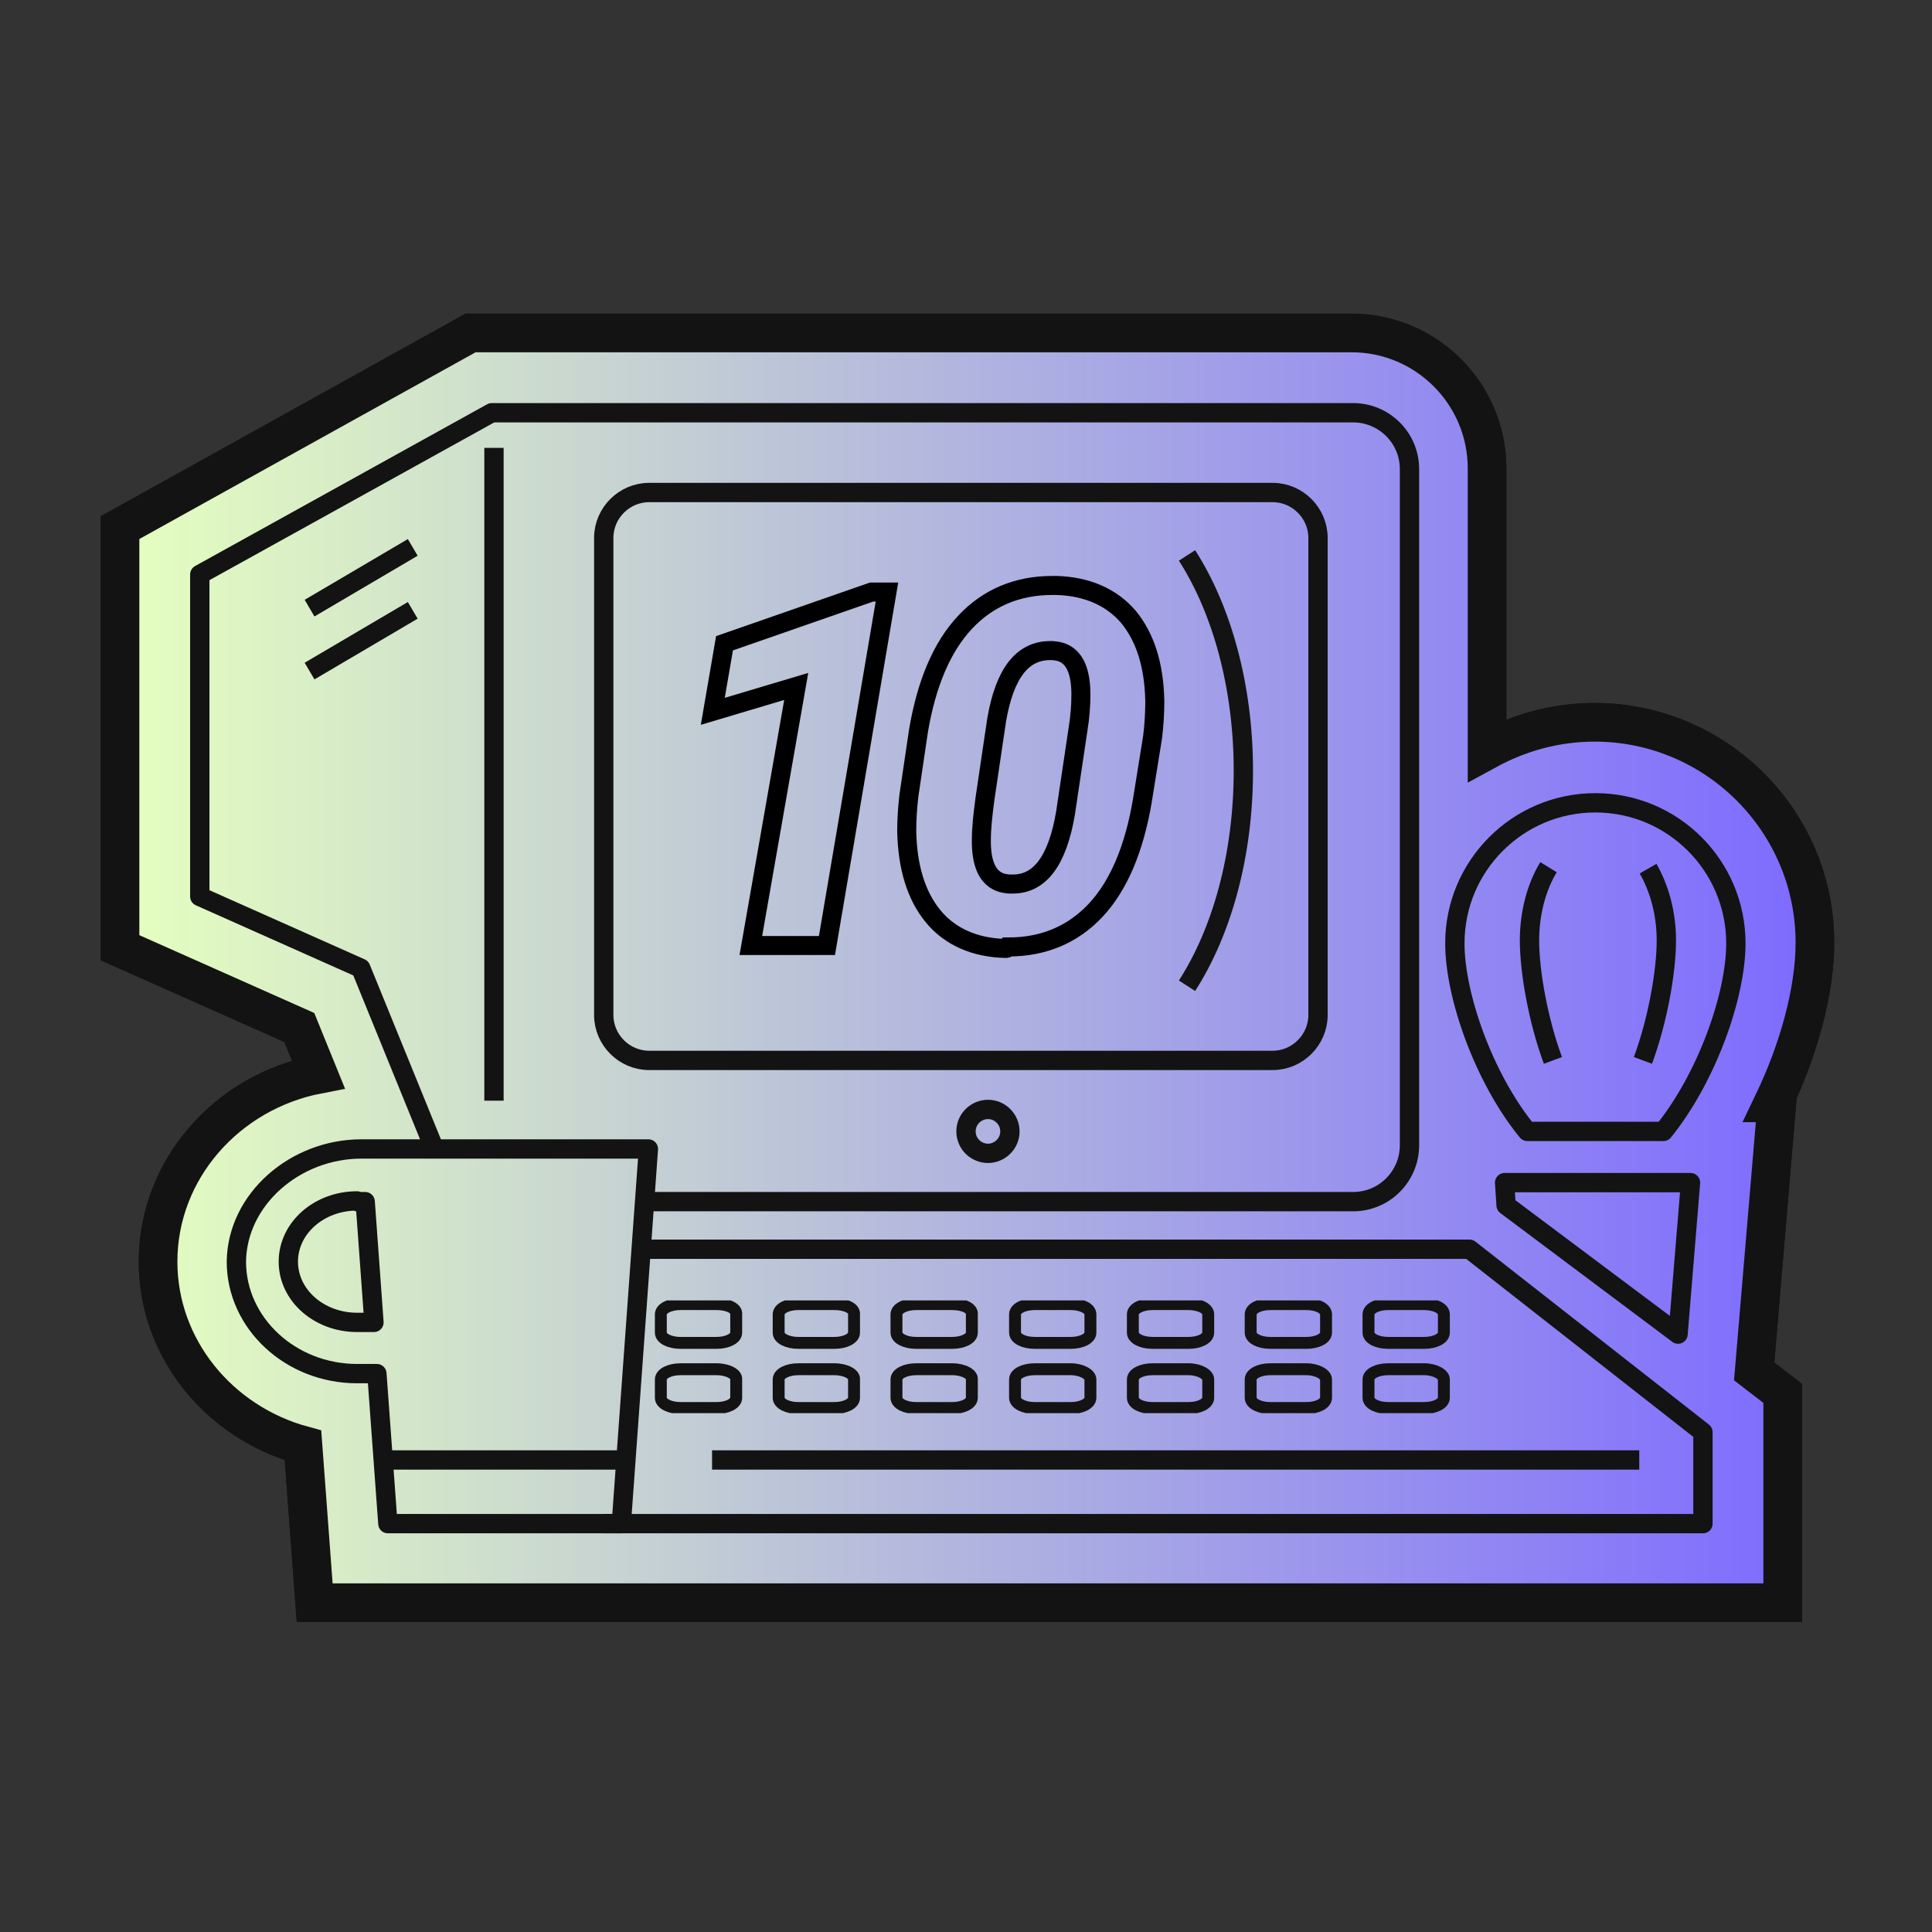 <?xml version="1.0" encoding="utf-8"?>
<!-- Generator: Adobe Illustrator 27.2.0, SVG Export Plug-In . SVG Version: 6.00 Build 0)  -->
<svg version="1.1" id="Layer_1" xmlns="http://www.w3.org/2000/svg" xmlns:xlink="http://www.w3.org/1999/xlink" x="0px" y="0px"
	 viewBox="0 0 264 264" style="enable-background:new 0 0 264 264;" xml:space="preserve">
<rect x="0" y="0" width="264" height="264" fill="#333333" stroke="none"/>
<style type="text/css">
	.st0{fill:#FFFFFF;stroke:#131313;stroke-width:5.28;stroke-miterlimit:10;}
	.st1{fill:url(#SVGID_1_);stroke:#131313;stroke-width:5.28;stroke-miterlimit:10;}
	.st2{fill:none;stroke:#131313;stroke-width:2.64;stroke-linejoin:round;}
	.st3{clip-path:url(#SVGID_00000016760432549983834970000003245923651090521271_);}
	.st4{fill:none;stroke:#131313;stroke-width:1.628;stroke-linejoin:round;}
	.st5{fill:none;stroke:#131313;stroke-width:2.64;stroke-miterlimit:10;}
	.st6{fill:none;stroke:#000000;stroke-width:2.6;stroke-miterlimit:10;}
</style>
<path class="st0" d="M242.8,150.7h-0.5c3.5-7.3,5.7-15.3,5.7-21.9c0-16.6-13.5-30.1-30.1-30.1c-5.3,0-10.3,1.4-14.7,3.8V64
	c0-10.2-8.3-18.5-18.5-18.5H64.3L16.4,72.1v57.4l24.5,10.9l2.6,6.4c-12.5,2.4-21.9,13-21.9,25.6c0,11.9,8.4,22,19.8,25.1L43,219
	h200.6v-28.6l-3.9-3L242.8,150.7z"/>
<linearGradient id="SVGID_1_" gradientUnits="userSpaceOnUse" x1="16.4" y1="133.75" x2="248" y2="133.75" gradientTransform="matrix(1 0 0 -1 0 266)">
	<stop  offset="0" style="stop-color:#E5FFBF"/>
	<stop  offset="1" style="stop-color:#7D6AFF"/>
</linearGradient>
<path class="st1" d="M242.8,150.7h-0.5c3.5-7.3,5.7-15.3,5.7-21.9c0-16.6-13.5-30.1-30.1-30.1c-5.3,0-10.3,1.4-14.7,3.8V64
	c0-10.2-8.3-18.5-18.5-18.5H64.3L16.4,72.1v57.4l24.5,10.9l2.6,6.4c-12.5,2.4-21.9,13-21.9,25.6c0,11.9,8.4,22,19.8,25.1L43,219
	h200.6v-28.6l-3.9-3L242.8,150.7z"/>
<path class="st2" d="M59.4,157.1l-10.1-24.8l-22-9.8v-44l39.9-22.1h117.7c4.2,0,7.7,3.4,7.7,7.7v92.4c0,4.2-3.4,7.7-7.7,7.7H88.5"/>
<path class="st2" d="M173.9,67.3H88.7c-3.4,0-6.2,2.8-6.2,6.2v65.2c0,3.4,2.8,6.2,6.2,6.2h85.2c3.4,0,6.2-2.8,6.2-6.2V73.5
	C180.1,70.1,177.3,67.3,173.9,67.3z"/>
<path class="st2" d="M82.4,208.2h150.3v-12.5l-31.9-25H87.7"/>
<g>
	<g>
		<g>
			<defs>
				<rect id="SVGID_00000147904060137917837900000007872985052464476590_" x="89.3" y="177.7" width="109" height="15.4"/>
			</defs>
			<clipPath id="SVGID_00000168830698174526882340000016601826432673865367_">
				<use xlink:href="#SVGID_00000147904060137917837900000007872985052464476590_"  style="overflow:visible;"/>
			</clipPath>
			<g style="clip-path:url(#SVGID_00000168830698174526882340000016601826432673865367_);">
				<path class="st4" d="M97.9,178.2H93c-1.5,0-2.7,0.6-2.7,1.4v2.5c0,0.8,1.2,1.4,2.7,1.4h4.9c1.5,0,2.7-0.6,2.7-1.4v-2.5
					C100.7,178.8,99.5,178.2,97.9,178.2z"/>
				<path class="st4" d="M114,178.2h-4.9c-1.5,0-2.7,0.6-2.7,1.4v2.5c0,0.8,1.2,1.4,2.7,1.4h4.9c1.5,0,2.7-0.6,2.7-1.4v-2.5
					C116.8,178.8,115.6,178.2,114,178.2z"/>
				<path class="st4" d="M130.1,178.2h-4.9c-1.5,0-2.7,0.6-2.7,1.4v2.5c0,0.8,1.2,1.4,2.7,1.4h4.9c1.5,0,2.7-0.6,2.7-1.4v-2.5
					C132.9,178.8,131.7,178.2,130.1,178.2z"/>
				<path class="st4" d="M146.3,178.2h-4.9c-1.5,0-2.7,0.6-2.7,1.4v2.5c0,0.8,1.2,1.4,2.7,1.4h4.9c1.5,0,2.7-0.6,2.7-1.4v-2.5
					C149,178.8,147.8,178.2,146.3,178.2z"/>
				<path class="st4" d="M162.4,178.2h-4.9c-1.5,0-2.7,0.6-2.7,1.4v2.5c0,0.8,1.2,1.4,2.7,1.4h4.9c1.5,0,2.7-0.6,2.7-1.4v-2.5
					C165.1,178.8,163.9,178.2,162.4,178.2z"/>
				<path class="st4" d="M178.5,178.2h-4.9c-1.5,0-2.7,0.6-2.7,1.4v2.5c0,0.8,1.2,1.4,2.7,1.4h4.9c1.5,0,2.7-0.6,2.7-1.4v-2.5
					C181.2,178.8,180,178.2,178.5,178.2z"/>
				<path class="st4" d="M194.6,178.2h-4.9c-1.5,0-2.7,0.6-2.7,1.4v2.5c0,0.8,1.2,1.4,2.7,1.4h4.9c1.5,0,2.7-0.6,2.7-1.4v-2.5
					C197.3,178.8,196.1,178.2,194.6,178.2z"/>
				<path class="st4" d="M97.9,187.1H93c-1.5,0-2.7,0.6-2.7,1.4v2.5c0,0.8,1.2,1.4,2.7,1.4h4.9c1.5,0,2.7-0.6,2.7-1.4v-2.5
					C100.7,187.8,99.5,187.1,97.9,187.1z"/>
				<path class="st4" d="M114,187.1h-4.9c-1.5,0-2.7,0.6-2.7,1.4v2.5c0,0.8,1.2,1.4,2.7,1.4h4.9c1.5,0,2.7-0.6,2.7-1.4v-2.5
					C116.8,187.8,115.6,187.1,114,187.1z"/>
				<path class="st4" d="M130.1,187.1h-4.9c-1.5,0-2.7,0.6-2.7,1.4v2.5c0,0.8,1.2,1.4,2.7,1.4h4.9c1.5,0,2.7-0.6,2.7-1.4v-2.5
					C132.9,187.8,131.7,187.1,130.1,187.1z"/>
				<path class="st4" d="M146.3,187.1h-4.9c-1.5,0-2.7,0.6-2.7,1.4v2.5c0,0.8,1.2,1.4,2.7,1.4h4.9c1.5,0,2.7-0.6,2.7-1.4v-2.5
					C149,187.8,147.8,187.1,146.3,187.1z"/>
				<path class="st4" d="M162.4,187.1h-4.9c-1.5,0-2.7,0.6-2.7,1.4v2.5c0,0.8,1.2,1.4,2.7,1.4h4.9c1.5,0,2.7-0.6,2.7-1.4v-2.5
					C165.1,187.8,163.9,187.1,162.4,187.1z"/>
				<path class="st4" d="M178.5,187.1h-4.9c-1.5,0-2.7,0.6-2.7,1.4v2.5c0,0.8,1.2,1.4,2.7,1.4h4.9c1.5,0,2.7-0.6,2.7-1.4v-2.5
					C181.2,187.8,180,187.1,178.5,187.1z"/>
				<path class="st4" d="M194.6,187.1h-4.9c-1.5,0-2.7,0.6-2.7,1.4v2.5c0,0.8,1.2,1.4,2.7,1.4h4.9c1.5,0,2.7-0.6,2.7-1.4v-2.5
					C197.3,187.8,196.1,187.1,194.6,187.1z"/>
			</g>
		</g>
	</g>
</g>
<path class="st2" d="M67.5,61.2v89.2"/>
<path class="st2" d="M135,157.6c1.6,0,3-1.3,3-3c0-1.6-1.3-3-3-3c-1.6,0-3,1.3-3,3S133.4,157.6,135,157.6z"/>
<path class="st2" d="M229.3,182.3l-23.5-17.6l-0.2-3.1H231L229.3,182.3z"/>
<path class="st2" d="M212.2,144.9c-2-5.4-3.2-12.1-3.2-16.4c0-3.8,1-7.4,2.6-10"/>
<path class="st2" d="M224.5,144.9c2-5.4,3.2-12.1,3.2-16.4c0-3.8-1-7.2-2.5-9.8"/>
<path class="st2" d="M227.3,154.6c5.9-7.3,9.9-18.5,9.9-25.7c0-10.6-8.6-19.2-19.2-19.2s-19.2,8.6-19.2,19.2c0,7.2,4,18.5,9.9,25.7
	H227.3z"/>
<path class="st2" d="M162.2,134.7c4.7-7.3,7.7-17.7,7.7-29.4c0-11.6-3-22.1-7.7-29.4"/>
<path class="st5" d="M42.3,83.1l14.1-8.3"/>
<path class="st5" d="M42.3,91.7l14.1-8.3"/>
<path class="st2" d="M49.4,157h39.2l-3.7,51.2H53l-1.5-20.5h-0.6h-2.1c-9.1,0-16.5-6.9-16.5-15.3C32.4,163.9,40.3,157,49.4,157z"/>
<path class="st2" d="M48.8,164.1c-5.2,0-9.4,3.7-9.4,8.3s4.2,8.3,9.4,8.3h2.3l-1.2-16.5h-1.1C48.8,164.2,48.8,164.1,48.8,164.1z"/>
<path class="st5" d="M97.3,199.5H224"/>
<path class="st5" d="M52.8,199.5h32.7"/>
<polygon class="st6" points="102.6,129.2 108.8,93.8 97.4,97.2 99,87.9 119.1,80.9 121.2,80.9 113,129.2 "/>
<path class="st6" d="M137.4,129.6c-4.2-0.1-7.6-1.6-9.9-4.4c-2.3-2.8-3.5-6.7-3.6-11.6c0-1.6,0.1-3.2,0.3-4.9l1.3-8.8
	c1.1-6.5,3.2-11.5,6.4-14.9c3.1-3.3,7.1-5,11.9-5c0.2,0,0.3,0,0.5,0c4.2,0.1,7.6,1.6,9.9,4.3c2.3,2.8,3.5,6.6,3.6,11.5
	c0,1.6-0.1,3.3-0.3,4.9l-1.4,8.7c-1.1,6.5-3.2,11.6-6.4,15c-3.1,3.3-7.1,5-11.9,5C137.7,129.6,137.5,129.6,137.4,129.6z M143.5,88.9
	c-3.8,0-6.2,3.1-7.3,9.4l-1.6,10.8c-0.3,2.2-0.5,4.1-0.5,5.6c-0.1,5.9,2.9,6,3.8,6.1c0.2,0,0.3,0,0.5,0c3.7,0,6.1-3.2,7.2-9.7
	l1.7-11.4c0.3-1.8,0.4-3.4,0.4-4.8c0-5.8-2.9-5.9-3.9-6C143.7,88.9,143.6,88.9,143.5,88.9z"/>
</svg>
